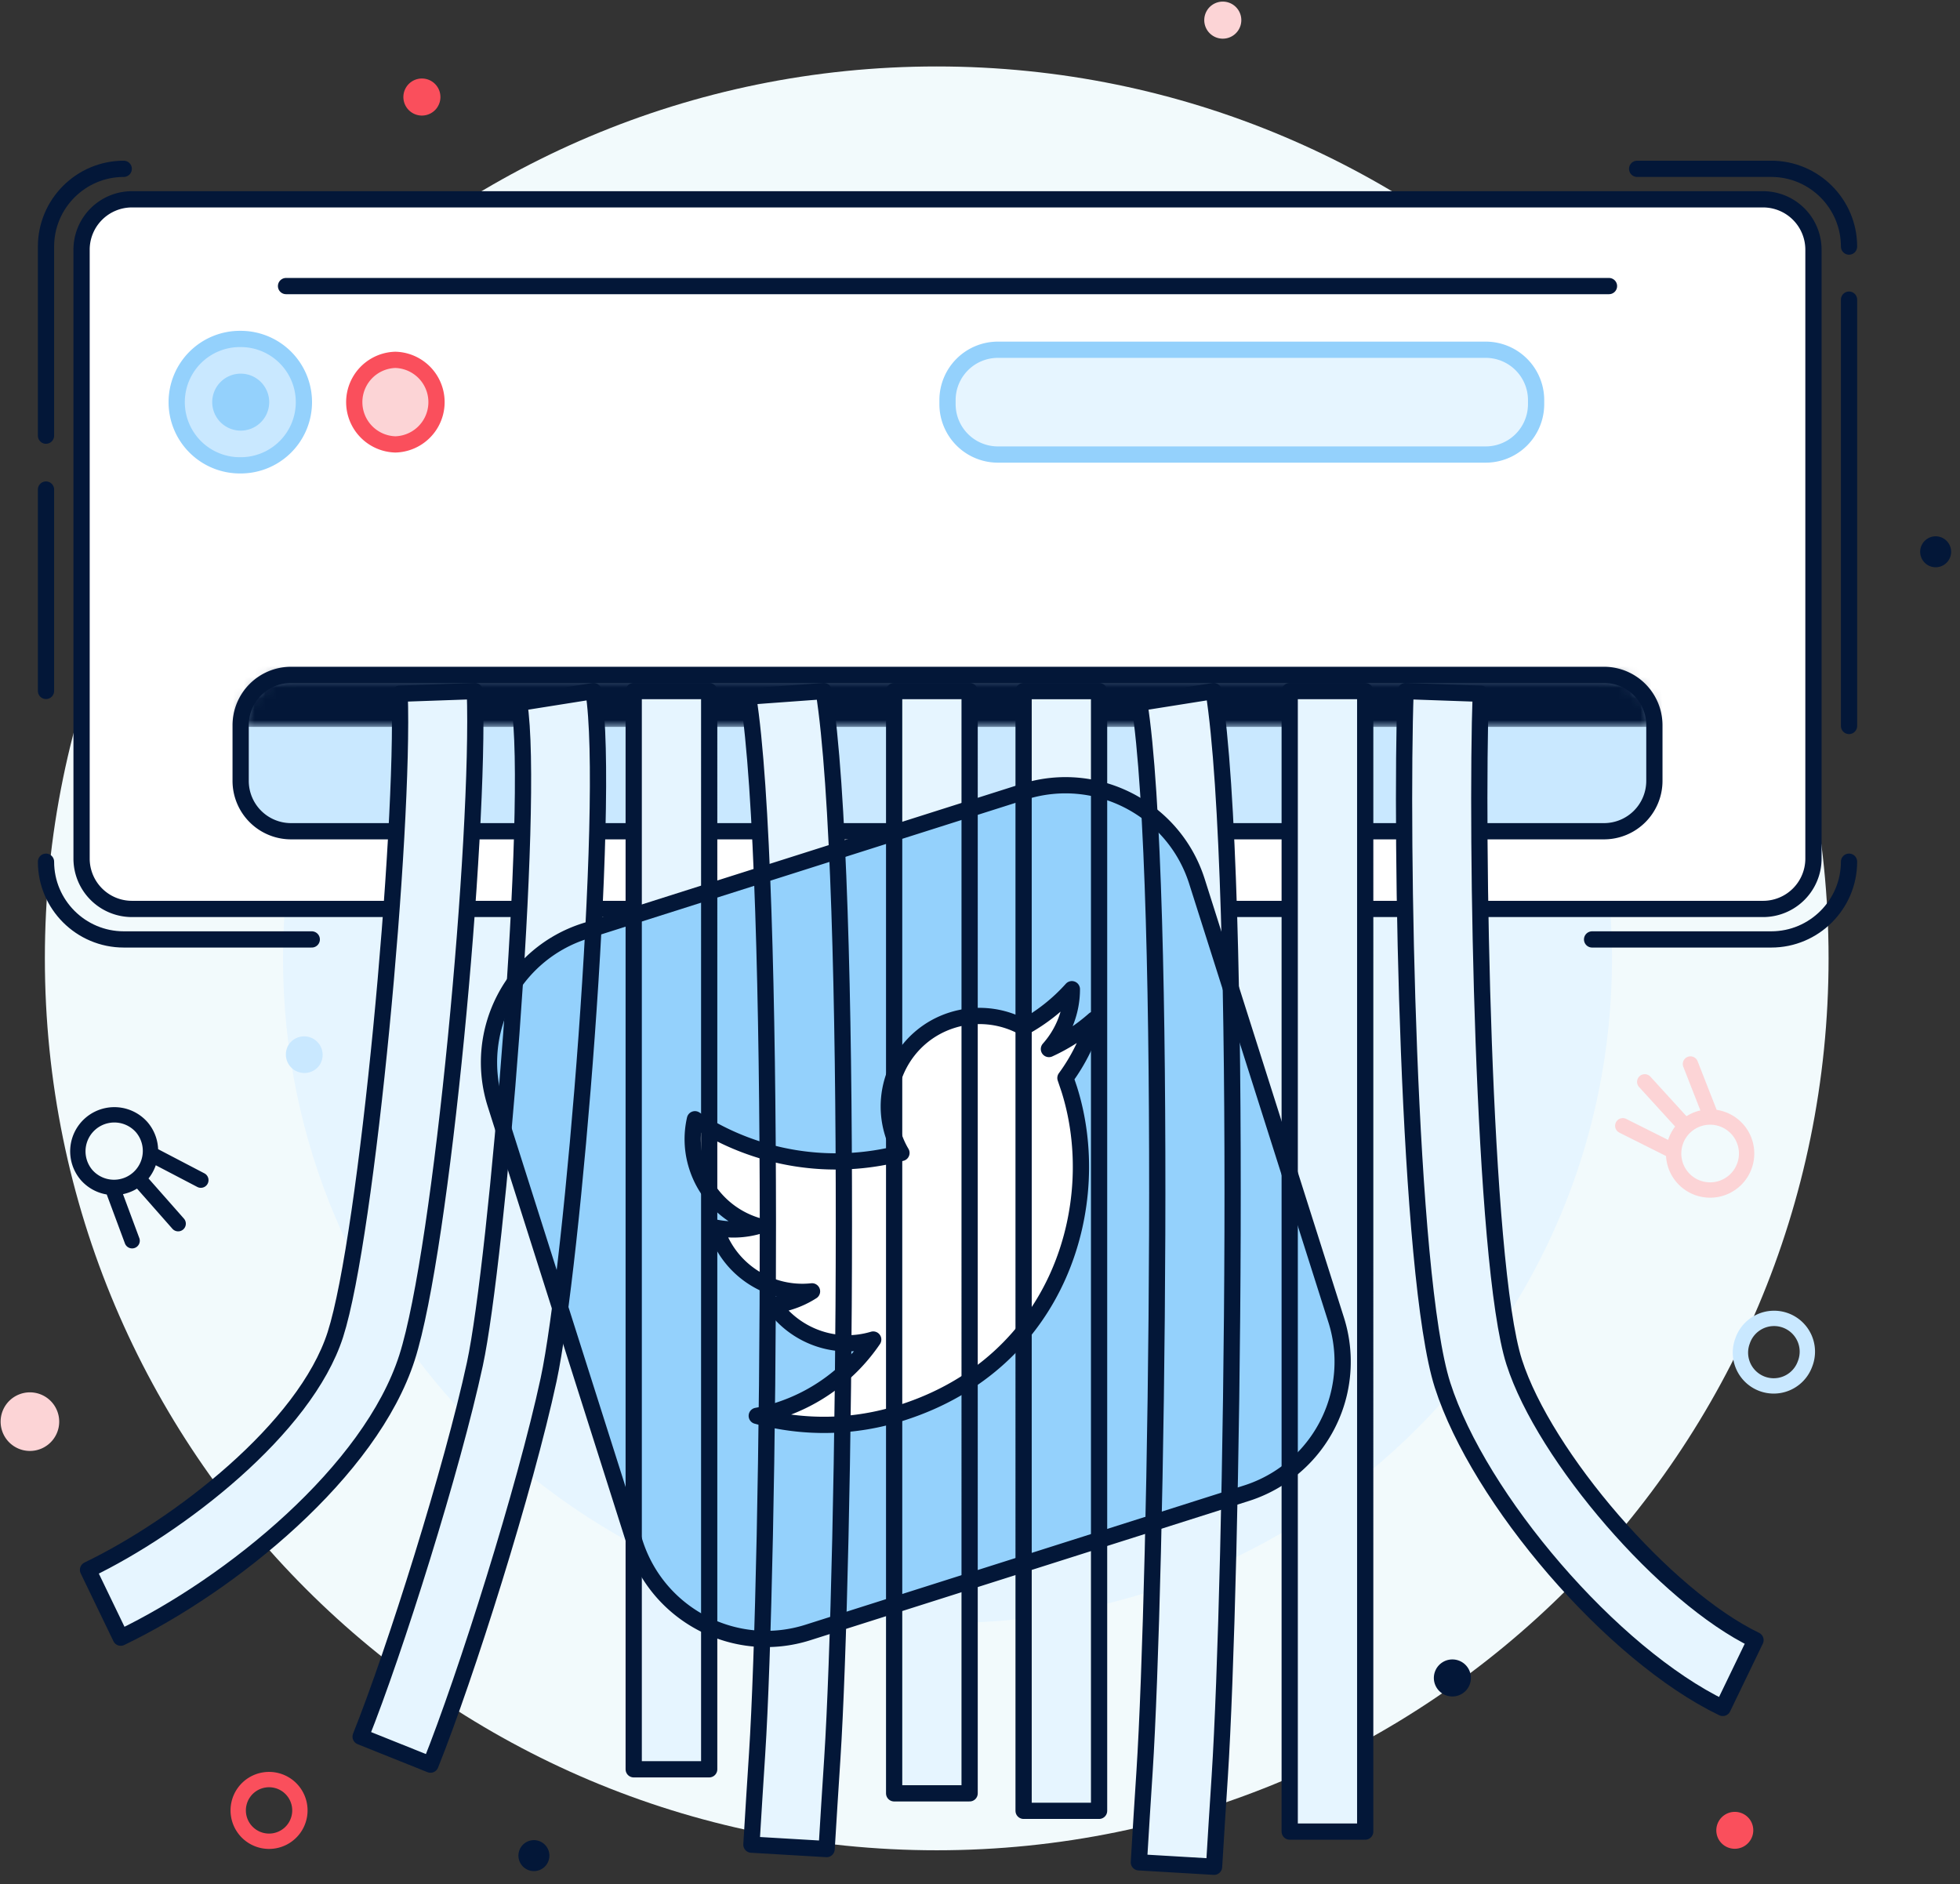 <svg height="174" viewBox="0 0 181 174" width="181" xmlns="http://www.w3.org/2000/svg"><rect x="0" y="0" width="181" height="174" fill="#333333" stroke="none"/><mask id="a" fill="#fff"><path d="M130.777 5.126v-.16a4.653 4.653 0 0 0-4.644-4.643H4.866A4.654 4.654 0 0 0 .223 4.967v.16h130.554z" fill-rule="evenodd"/></mask><g fill="none" fill-rule="evenodd"><path d="M168.863 88.5c0 45.488-36.874 82.363-82.36 82.363S4.143 133.988 4.143 88.5 41.017 6.137 86.503 6.137s82.36 36.875 82.36 82.363" fill="#f2fafc"/><path d="M148.864 88.5c0 33.892-27.474 61.367-61.364 61.367S26.136 122.392 26.136 88.5c0-33.89 27.474-61.366 61.364-61.366S148.864 54.61 148.864 88.5" fill="#e6f5ff"/><path d="M162.823 18.406H12.176a4.653 4.653 0 0 0-4.643 4.644v56.242a4.653 4.653 0 0 0 4.643 4.644h150.647a4.653 4.653 0 0 0 4.644-4.644V23.05a4.653 4.653 0 0 0-4.644-4.644z" fill="#fff"/><path d="M162.823 18.406H12.176a4.653 4.653 0 0 0-4.643 4.644v56.242a4.653 4.653 0 0 0 4.643 4.644h150.647a4.653 4.653 0 0 0 4.644-4.644V23.05a4.653 4.653 0 0 0-4.644-4.644z" stroke="#031738" stroke-width="1.5"/><path d="M148.585 26.417H26.415" stroke="#031738" stroke-linecap="round" stroke-linejoin="round" stroke-width="1.5"/><path d="M26.866 62.323h121.267a4.653 4.653 0 0 1 4.644 4.644v5.15a4.653 4.653 0 0 1-4.644 4.643H26.866a4.653 4.653 0 0 1-4.643-4.644v-5.15a4.652 4.652 0 0 1 4.643-4.643" fill="#c9e8ff"/><path d="M-1.89-1.478h134.85v6.604H-1.89" fill="#031738" mask="url(#a)" transform="translate(22 62)"/><path d="M26.866 62.323h121.267a4.653 4.653 0 0 1 4.644 4.644v5.15a4.653 4.653 0 0 1-4.644 4.643H26.866a4.653 4.653 0 0 1-4.643-4.644v-5.15a4.652 4.652 0 0 1 4.643-4.643z" stroke="#031738" stroke-width="1.5"/><path d="M22.23 31.3a5.835 5.835 0 1 1-.001 11.671A5.836 5.836 0 1 1 22.23 31.3z" fill="#c9e8ff"/><path d="M22.23 31.3a5.835 5.835 0 1 1-.001 11.671A5.836 5.836 0 1 1 22.23 31.3z" stroke="#94d1fc" stroke-width="1.5"/><path d="M36.513 33.23a3.906 3.906 0 0 1 0 7.809 3.906 3.906 0 0 1-.001-7.809z" fill="#fcd4d6"/><path d="M36.513 33.23a3.906 3.906 0 0 1 0 7.809 3.906 3.906 0 0 1-.001-7.809z" stroke="#fa4f5c" stroke-width="1.5"/><path d="M22.23 34.505c1.45 0 2.63 1.177 2.63 2.63a2.631 2.631 0 0 1-5.262 0 2.63 2.63 0 0 1 2.63-2.63" fill="#94d1fc"/><path d="M92.143 32.297h45.067a4.653 4.653 0 0 1 4.644 4.644v.39a4.653 4.653 0 0 1-4.644 4.643H92.143A4.653 4.653 0 0 1 87.5 37.33v-.39a4.652 4.652 0 0 1 4.643-4.643z" fill="#e6f5ff"/><path d="M92.143 32.297h45.067a4.653 4.653 0 0 1 4.644 4.644v.39a4.653 4.653 0 0 1-4.644 4.643H92.143A4.653 4.653 0 0 1 87.5 37.33v-.39a4.652 4.652 0 0 1 4.643-4.643z" stroke="#94d1fc" stroke-width="1.5"/><path d="M129.8 63.818c-.48 13.375.196 54.04 3.415 64.09 3.366 10.5 15.624 24.876 25.878 29.81l3.023-6.262c-8.335-4.01-19.49-16.96-22.283-25.673-2.938-9.166-3.542-49.07-3.09-61.72l-6.944-.245zm-81.856 1.09c1.492 9.39-2.053 51.603-4.09 61.053-2.063 9.583-7.39 26.517-10.552 34.407l6.454 2.587c3.286-8.2 8.745-25.513 10.907-35.55 2.19-10.17 5.79-53.225 4.144-63.586l-6.863 1.09zm-11.037-.846c.452 12.65-2.996 50.003-5.933 59.17-2.793 8.714-14.51 17.724-22.846 21.735l3.022 6.263c10.255-4.935 23.075-15.372 26.44-25.874 3.22-10.048 6.74-48.163 6.262-61.538l-6.944.245zm32.183.263c2.645 16.648 1.94 80.387.826 97.636-.173 2.686-.348 5.4-.525 8.382l6.945.408c.157-2.656.342-5.518.525-8.354 1.137-17.62 1.982-81.124-.79-98.578l-6.98.507zm-10.568-.507v99.567h6.97V63.818zm24.05 0v101.787h6.97V63.818zm22.64 1.09c2.644 16.647 1.597 81.438.484 98.687-.173 2.685-.35 5.398-.525 8.38l6.945.41c.157-2.656.342-5.52.525-8.355 1.137-17.62 2.206-82.758-.566-100.212l-6.862 1.09zm-10.685-1.09V167.22h6.97V63.82h-6.97zm24.574 0v105.32h6.972V63.817h-6.97z" fill="#e6f5ff"/><path d="M94.52 73.117L54.04 85.97c-6.7 2.128-10.41 9.29-8.282 15.99l12.854 40.48c2.135 6.727 9.296 10.437 15.996 8.31l40.483-12.854a12.746 12.746 0 0 0 8.297-16.022L110.534 81.39c-2.128-6.7-9.29-10.408-16.013-8.273z" fill="#94d1fc"/><path d="M94.52 73.117L54.04 85.97c-6.7 2.128-10.41 9.29-8.282 15.99l12.854 40.48c2.135 6.727 9.296 10.437 15.996 8.31l40.483-12.854a12.746 12.746 0 0 0 8.297-16.022L110.534 81.39c-2.128-6.7-9.29-10.408-16.013-8.273z" stroke="#031738" stroke-linecap="round" stroke-linejoin="round" stroke-width="1.5"/><path d="M98.39 99.547l.345 1.02c3.345 10.537-.82 25.24-15.49 29.898a23.512 23.512 0 0 1-13.36.28c.64-.113 1.29-.275 1.937-.48a16.792 16.792 0 0 0 8.817-6.566c-3.517 1.05-7.176-.335-9.207-3.172a7.707 7.707 0 0 0 1.548-.335c.73-.23 1.41-.56 2.007-.943-3.87.42-7.64-1.926-8.865-5.782l-.032-.1a8.265 8.265 0 0 0 3.913-.15 8.358 8.358 0 0 1-5.64-5.502 8.243 8.243 0 0 1-.187-4.358 23.723 23.723 0 0 0 19.07 3.11 8.066 8.066 0 0 1-.776-1.76c-1.393-4.388 1.028-9.095 5.435-10.494a8.417 8.417 0 0 1 6.626.66c1.69-.927 3.2-2.125 4.453-3.526 0 2.05-.77 4.01-2.118 5.525a16.931 16.931 0 0 0 4.185-2.72 17.294 17.294 0 0 1-2.66 5.394z" fill="#fff"/><path d="M98.39 99.547l.345 1.02c3.345 10.537-.82 25.24-15.49 29.898a23.512 23.512 0 0 1-13.36.28c.64-.113 1.29-.275 1.937-.48a16.792 16.792 0 0 0 8.817-6.566c-3.517 1.05-7.176-.335-9.207-3.172a7.707 7.707 0 0 0 1.548-.335c.73-.23 1.41-.56 2.007-.943-3.87.42-7.64-1.926-8.865-5.782l-.032-.1a8.265 8.265 0 0 0 3.913-.15 8.358 8.358 0 0 1-5.64-5.502 8.243 8.243 0 0 1-.187-4.358 23.723 23.723 0 0 0 19.07 3.11 8.066 8.066 0 0 1-.776-1.76c-1.393-4.388 1.028-9.095 5.435-10.494a8.417 8.417 0 0 1 6.626.66c1.69-.927 3.2-2.125 4.453-3.526 0 2.05-.77 4.01-2.118 5.525a16.931 16.931 0 0 0 4.185-2.72 17.294 17.294 0 0 1-2.66 5.394z" stroke="#031738" stroke-linecap="round" stroke-linejoin="round" stroke-width="1.5"/><path d="M129.8 63.818c-.48 13.375.196 54.04 3.415 64.09 3.366 10.5 15.624 24.876 25.878 29.81l3.023-6.262c-8.335-4.01-19.49-16.96-22.283-25.673-2.938-9.166-3.542-49.07-3.09-61.72l-6.944-.245zm-81.856 1.09c1.492 9.39-2.053 51.603-4.09 61.053-2.063 9.583-7.39 26.517-10.552 34.407l6.454 2.587c3.286-8.2 8.745-25.513 10.907-35.55 2.19-10.17 5.79-53.225 4.144-63.586l-6.863 1.09zm-11.037-.846c.452 12.65-2.996 50.003-5.933 59.17-2.793 8.714-14.51 17.724-22.846 21.735l3.022 6.263c10.255-4.935 23.075-15.372 26.44-25.874 3.22-10.048 6.74-48.163 6.262-61.538l-6.944.245zm32.183.263c2.645 16.648 1.94 80.387.826 97.636-.173 2.686-.348 5.4-.525 8.382l6.945.408c.157-2.656.342-5.518.525-8.354 1.137-17.62 1.982-81.124-.79-98.578l-6.98.507zm-10.568-.507v99.567h6.97V63.818zm24.05 0v101.787h6.97V63.818zm22.64 1.09c2.644 16.647 1.597 81.438.484 98.687-.173 2.685-.35 5.398-.525 8.38l6.945.41c.157-2.656.342-5.52.525-8.355 1.137-17.62 2.206-82.758-.566-100.212l-6.862 1.09zm-10.685-1.09V167.22h6.97V63.82h-6.97zm24.574 0v105.32h6.972V63.817h-6.97zm32.085-48.228h12.39c3.955 0 7.177 3.223 7.177 7.18m0 4.9v39.37m0 12.533c0 3.956-3.222 7.178-7.178 7.178h-16.55m-118.234 0H11.426c-3.956 0-7.178-3.22-7.178-7.177m0-15.77V45.207m0-4.975V22.77c0-3.957 3.22-7.18 7.178-7.18" stroke="#031738" stroke-linecap="round" stroke-linejoin="round" stroke-width="1.5"/><path d="M161.608 168.044a1.71 1.71 0 1 1-2.869 1.859 1.71 1.71 0 0 1 2.868-1.859" fill="#fa4f5c"/><path d="M135.752 155.47a1.71 1.71 0 1 1-3.225-1.134 1.71 1.71 0 0 1 3.225 1.134" fill="#031738"/><g stroke-linecap="round" stroke-linejoin="round" stroke-width="1.417"><path d="M160.413 104.25a3.37 3.37 0 1 0-4.978 4.544 3.37 3.37 0 0 0 4.978-4.545zm-2.387-1.097l-1.917-4.897m-6.249 5.704l4.702 2.354m1.091-2.284l-3.766-4.127" stroke="#fcd4d6"/><path d="M13.055 104.052a3.37 3.37 0 1 1-5.056 4.457 3.37 3.37 0 0 1 5.055-4.457zm.83 2.492l4.662 2.436m-6.347 5.595l-1.832-4.93m2.388-.837L16.452 113" stroke="#031738"/><path d="M26.496 164.86a2.85 2.85 0 0 0-3.97.67 2.848 2.848 0 1 0 3.97-.67z" stroke="#fa4f5c"/></g><path d="M47.978 171.885a1.428 1.428 0 1 0 2.656-1.056 1.428 1.428 0 0 0-2.657 1.057M177.424 51.482a1.428 1.428 0 1 0 2.656-1.054 1.428 1.428 0 0 0-2.657 1.054" fill="#031738"/><path d="M40.397 9.89a1.71 1.71 0 1 0-2.871-1.86 1.71 1.71 0 0 0 2.872 1.861" fill="#fa4f5c"/><path d="M29.52 98.34a1.708 1.708 0 1 0-2.869-1.857 1.71 1.71 0 0 0 2.87 1.858" fill="#c9e8ff"/><path d="M111.485.93a1.71 1.71 0 1 0 2.872 1.86 1.71 1.71 0 0 0-2.873-1.86M.248 132.28a2.704 2.704 0 0 0 3.513 1.515 2.704 2.704 0 1 0-1.997-5.028 2.705 2.705 0 0 0-1.515 3.514" fill="#fcd4d6"/><path d="M160.91 123.856a3.072 3.072 0 1 0 5.774 2.105 3.074 3.074 0 1 0-5.774-2.103z" stroke="#c9e8ff" stroke-linecap="round" stroke-linejoin="round" stroke-width="1.417"/></g></svg>